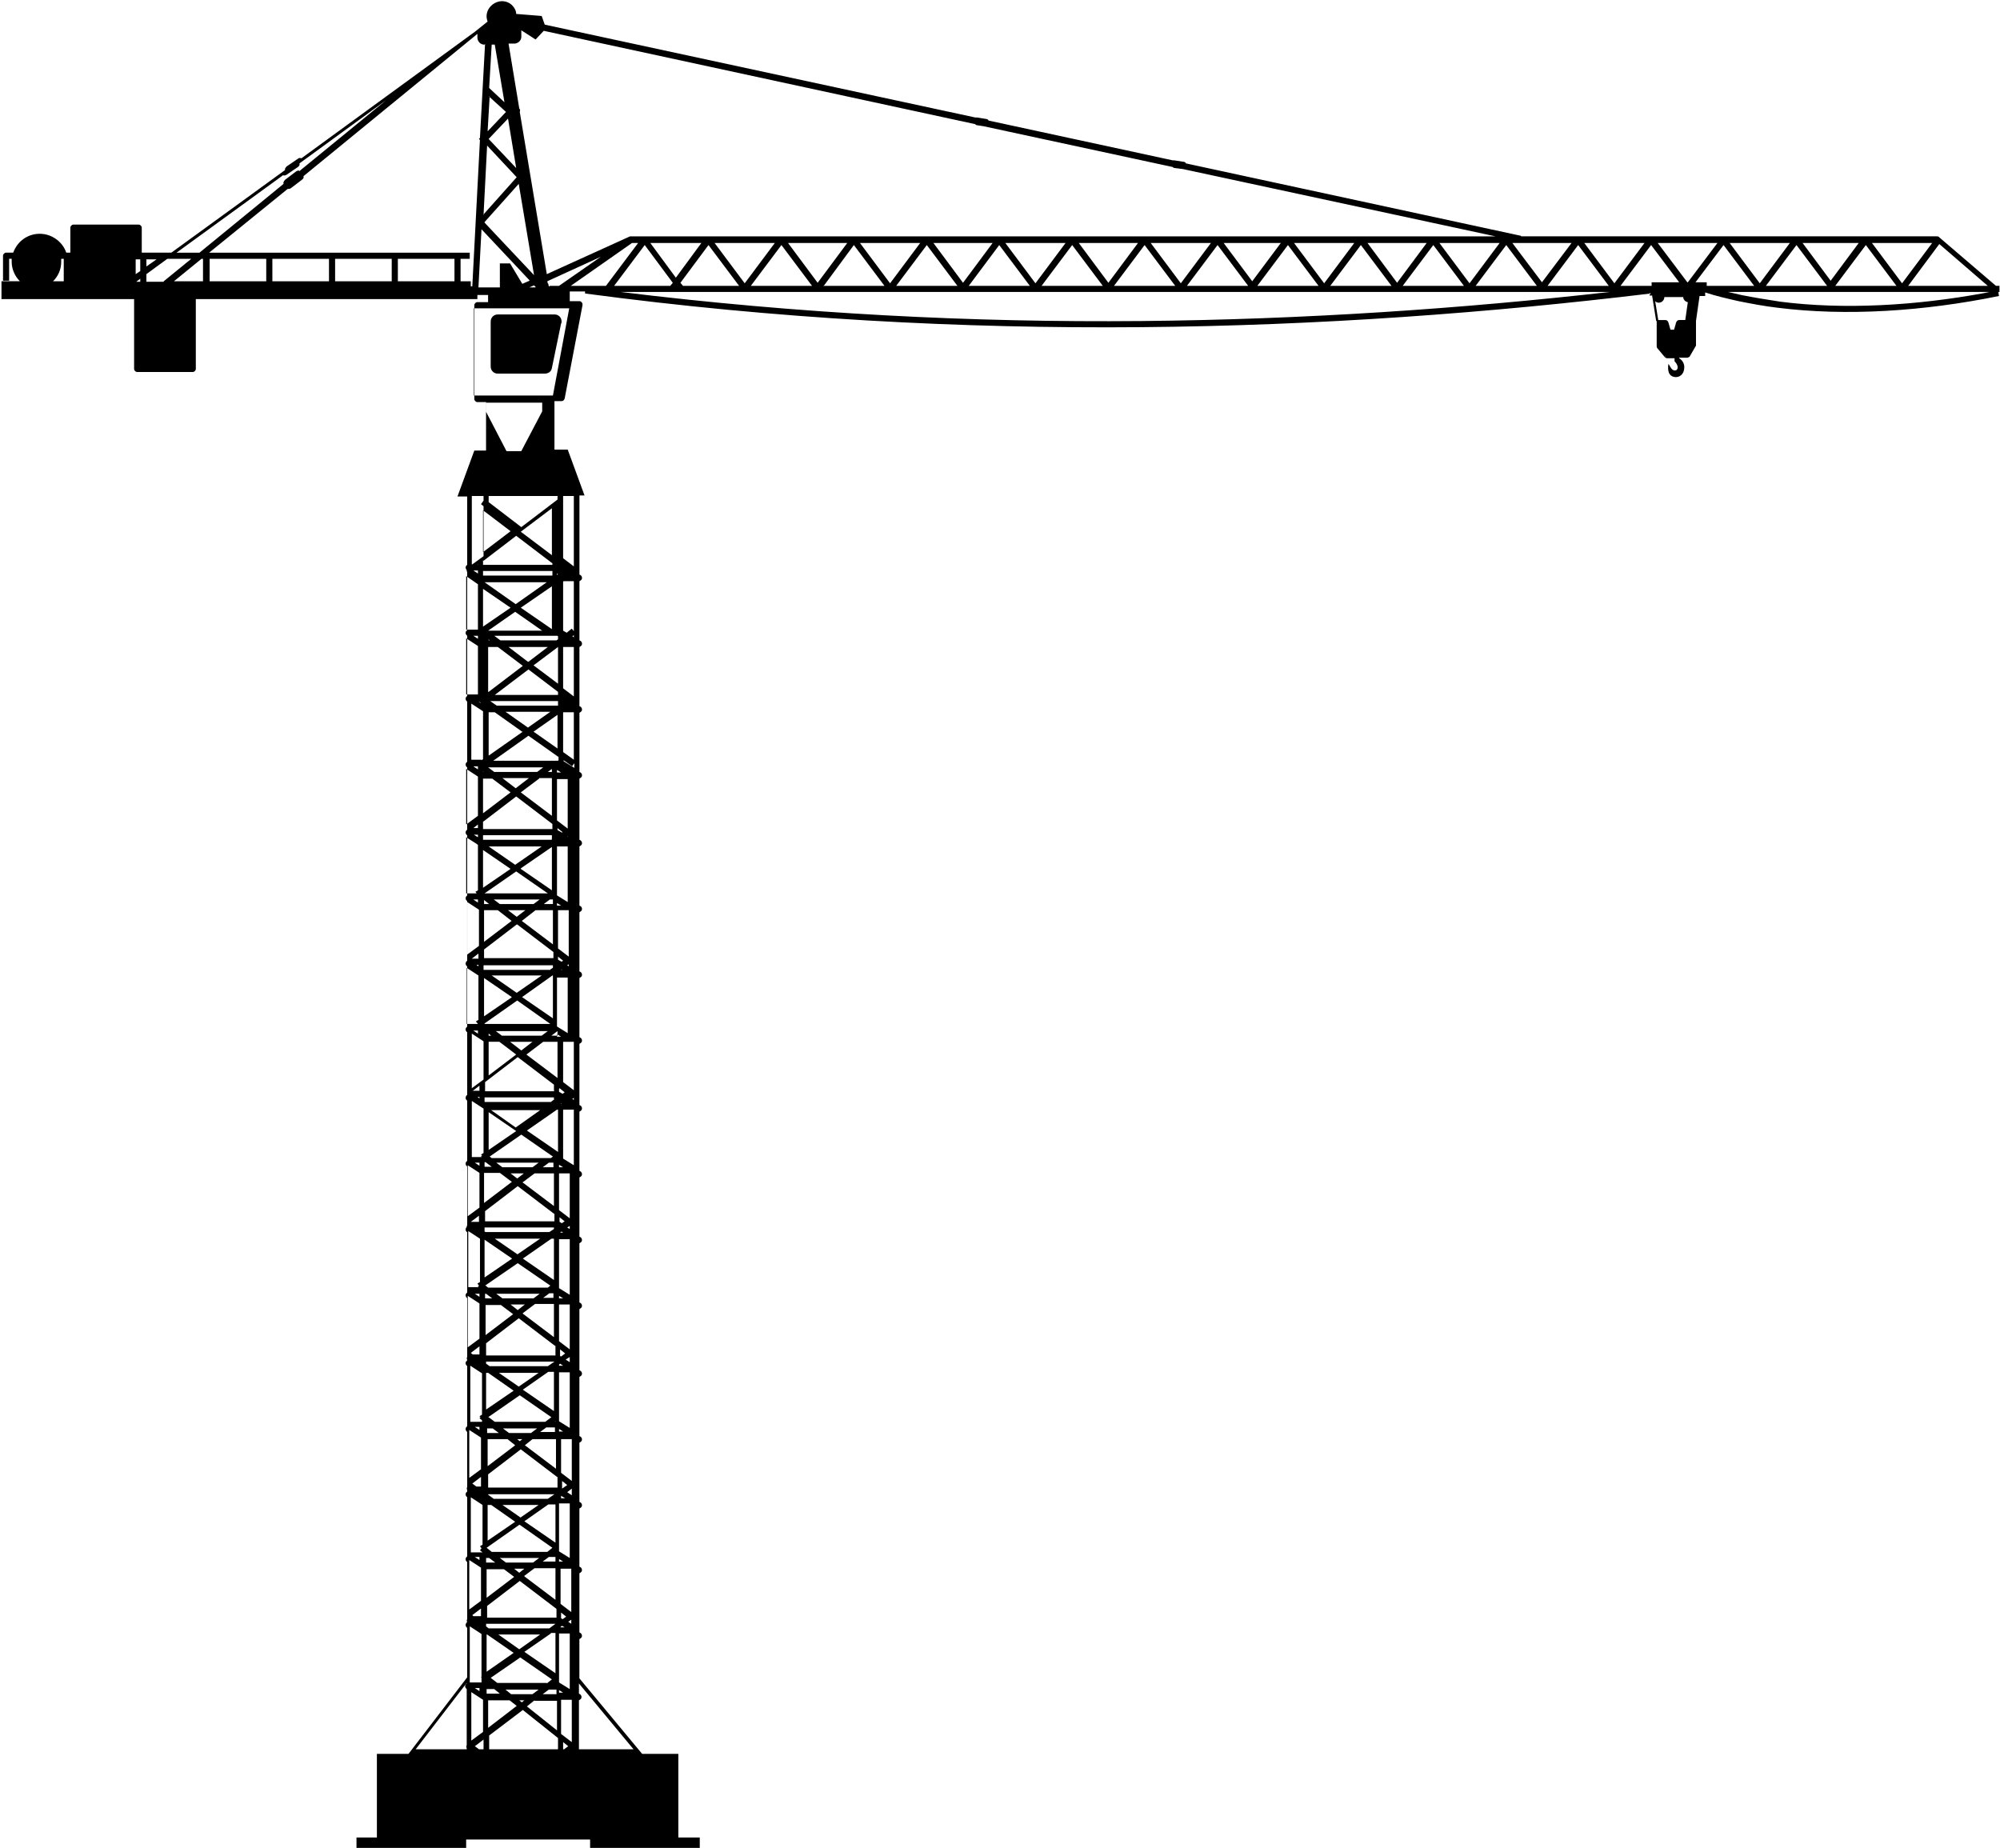 <?xml version="1.0" encoding="UTF-8"?>
<!DOCTYPE svg PUBLIC "-//W3C//DTD SVG 1.1//EN" "http://www.w3.org/Graphics/SVG/1.1/DTD/svg11.dtd">
<!-- Creator: CorelDRAW -->
<svg xmlns="http://www.w3.org/2000/svg" xmlns:xlink="http://www.w3.org/1999/xlink" xml:space="preserve" width="10.546in" height="9.744in" style="shape-rendering:geometricPrecision; text-rendering:geometricPrecision; image-rendering:optimizeQuality; fill-rule:evenodd; clip-rule:evenodd" viewBox="0 0 3.921 3.622">
 <defs>
  
 </defs>
 <g>
  <path d="M3.265 0.7c-0.001,-0.001 -0.001,-0.002 -0.001,-0.004m-2.316 1.477l-0.023 -0.015 0 0.11 0.019 0 -0.001 -0.001 0.002 -0.002 -0.002 -0.002 0.005 -0.003 0 -0.087 -0 0zm0.269 -1.601c0.35,0.043 0.691,0.06 1.02,0.057 0.319,-0.003 0.627,-0.024 0.919,-0.057l-1.94 0zm2.019 0.003c-0.315,0.038 -0.65,0.063 -0.999,0.066 -0.351,0.003 -0.716,-0.016 -1.09,-0.066l0 -0.004 -0.03 0 0 0.019 0.019 0c0.003,0 0.006,0.003 0.006,0.006 0,0.001 -7.61057e-005,0.001 -0,0.002l-0.035 0.183c-0.001,0.003 -0.003,0.005 -0.006,0.005l0 1.31721e-005 -0.014 0 0 0.095 0.026 0 0.033 0.09 -0.01 0 0 0.155 0.002 0.001c0.003,0.002 0.004,0.006 0.002,0.009 -0.001,0.001 -0.002,0.002 -0.004,0.003l0 0.116 0.002 0.001c0.003,0.002 0.004,0.006 0.002,0.009 -0.001,0.001 -0.002,0.002 -0.004,0.003l0 0.116 0.002 0.001c0.003,0.002 0.004,0.006 0.002,0.009 -0.001,0.001 -0.002,0.002 -0.004,0.003l0 0.116 0.002 0.001c0.003,0.002 0.004,0.006 0.002,0.009 -0.001,0.001 -0.002,0.002 -0.004,0.003l0 0.12 0.002 0.001c0.003,0.002 0.004,0.006 0.002,0.009 -0.001,0.001 -0.002,0.002 -0.004,0.003l0 0.116 0.002 0.001c0.003,0.002 0.004,0.006 0.002,0.009 -0.001,0.001 -0.002,0.002 -0.004,0.003l0 0.116 0.002 0.001c0.003,0.002 0.004,0.006 0.002,0.009 -0.001,0.001 -0.002,0.002 -0.004,0.003l0 0.116 0.002 0.001c0.003,0.002 0.004,0.006 0.002,0.009 -0.001,0.001 -0.002,0.002 -0.004,0.003l0 0.12 0.002 0.001c0.003,0.002 0.004,0.006 0.002,0.009 -0.001,0.001 -0.002,0.002 -0.004,0.003l0 0.116 0.002 0.001c0.003,0.002 0.004,0.006 0.002,0.009 -0.001,0.001 -0.002,0.002 -0.004,0.003l0 0.116 0.002 0.001c0.003,0.002 0.004,0.006 0.002,0.009 -0.001,0.001 -0.002,0.002 -0.004,0.003l0 0.116 0.002 0.001c0.003,0.002 0.004,0.006 0.002,0.009 -0.001,0.001 -0.002,0.002 -0.004,0.003l0 0.12 0.002 0.001c0.003,0.002 0.004,0.006 0.002,0.009 -0.001,0.001 -0.002,0.002 -0.004,0.003l0 0.116 0.002 0.001c0.003,0.002 0.004,0.006 0.002,0.009 -0.001,0.001 -0.002,0.002 -0.004,0.003l0 0.116 0.002 0.001c0.003,0.002 0.004,0.006 0.002,0.009 -0.001,0.001 -0.002,0.002 -0.004,0.003l0 0.114 0.002 0.001c0.003,0.002 0.004,0.006 0.002,0.009 -0.001,0.001 -0.002,0.002 -0.004,0.003l0 0.116 0.002 0.001c0.003,0.002 0.004,0.006 0.002,0.009 -0.001,0.001 -0.002,0.002 -0.004,0.003l0 0.077 0.123 0.148 0.071 0 0 0.164 0.042 0 0 0.031 -0.215 0 0 -0.027 -0.243 0 0 0.027 -0.215 0 0 -0.031 0.04 0 0 -0.164 0.062 0 0.115 -0.15 0 0 0 -0.097 -0 -7.31786e-005c-0.003,-0.002 -0.004,-0.006 -0.002,-0.009 0,-0.001 0.001,-0.001 0.002,-0.002 -0.001,-0.002 -0.001,-0.004 0,-0.006l0 -0.112 -0 -7.31786e-005c-0.003,-0.002 -0.004,-0.006 -0.002,-0.009 0.001,-0.001 0.001,-0.001 0.002,-0.002l0 -0.116 -0 -7.31786e-005c-0.003,-0.002 -0.004,-0.006 -0.002,-0.009 0.001,-0.001 0.001,-0.001 0.002,-0.002l0 -0.003c-0.001,-0.002 -0.001,-0.004 0,-0.006l0 -0.108 -0 -7.31786e-005c-0.003,-0.002 -0.004,-0.006 -0.002,-0.009 0.001,-0.001 0.001,-0.001 0.002,-0.002l0 -0.118 -0 -7.31786e-005c-0.003,-0.002 -0.004,-0.006 -0.002,-0.009 0.001,-0.001 0.001,-0.001 0.002,-0.002l0 -0.001c-0.001,-0.002 -0.001,-0.004 0,-0.006l0 -0.115 -0 -7.31786e-005c-0.003,-0.002 -0.004,-0.006 -0.002,-0.009 0.001,-0.001 0.001,-0.001 0.002,-0.002l0 -0.118 -0 -7.31786e-005c-0.003,-0.002 -0.004,-0.006 -0.002,-0.009 0,-0.001 0.001,-0.001 0.001,-0.001 -0,-0.001 0,-0.002 0.001,-0.004l0 -0.115 -0 -7.31786e-005c-0.003,-0.002 -0.004,-0.006 -0.002,-0.009 0.001,-0.001 0.001,-0.001 0.002,-0.002l0 -0.118 -0 -7.31786e-005c-0.003,-0.002 -0.004,-0.006 -0.002,-0.009 0,-0.001 0.001,-0.001 0.002,-0.002 0,-0 0,-0.001 0,-0.001l0 -0.122 -0 -7.31786e-005c-0.003,-0.002 -0.004,-0.006 -0.002,-0.009 0.001,-0.001 0.001,-0.001 0.002,-0.002l0 -0.118 -0 -7.31786e-005c-0.003,-0.002 -0.004,-0.006 -0.002,-0.009 0,-0.001 0.001,-0.001 0.002,-0.002 7.31786e-005,-0 0,-0 0,-0l0 -0.117 -0 -7.31786e-005c-0.003,-0.002 -0.004,-0.006 -0.002,-0.009 0.001,-0.001 0.001,-0.001 0.002,-0.002l0 -0.118 -0 -7.31786e-005c-0.003,-0.002 -0.004,-0.006 -0.002,-0.009 0.001,-0.001 0.001,-0.001 0.002,-0.002l0 -0.122 -0 -7.31786e-005c-0.003,-0.002 -0.004,-0.006 -0.002,-0.009 0.001,-0.001 0.001,-0.001 0.002,-0.002l0 -0.118 -0 -7.31786e-005c-0.003,-0.002 -0.004,-0.006 -0.002,-0.009 0.001,-0.001 0.001,-0.001 0.002,-0.002l0 -0.118 -0 -7.31786e-005c-0.003,-0.002 -0.004,-0.006 -0.002,-0.009 0.001,-0.001 0.001,-0.001 0.002,-0.002l0 -0.114c-0.001,-0.001 -0.001,-0.003 -0.001,-0.004 -0.002,-0.002 -0.003,-0.005 -0.001,-0.008 0.001,-0.001 0.001,-0.001 0.002,-0.002l0 -0.134 -0.019 0 0.033 -0.09 0.023 0 0 -0.095 -0.017 0c-0.003,0 -0.006,-0.003 -0.006,-0.006l0 -0.184c0,-0.003 0.003,-0.006 0.006,-0.006l0.021 0 0 -0.014 -0.021 0 0 0.008 -0.552 0 0 0.137c0,0.003 -0.003,0.006 -0.006,0.006l-0 0 -0.109 0c-0.003,0 -0.006,-0.003 -0.006,-0.006l0 -0.137 -0.26 0 0 -0.035 0.036 0c-0.01,-0.01 -0.016,-0.024 -0.016,-0.038 0,-0.002 0,-0.004 0,-0.006l-0.005 0 0 0.041 0 0.002 -0.005 0 -0.001 0 -0.006 0 0 -0.049c0,-0.003 0.003,-0.006 0.006,-0.006l0.014 0c0.008,-0.022 0.028,-0.037 0.052,-0.037 0.024,0 0.045,0.016 0.052,0.037l0.008 0 0 -0.049c0,-0.003 0.003,-0.006 0.006,-0.006l0.128 0c0.003,0 0.006,0.003 0.006,0.006l0 0.049 0.058 0 0.223 -0.162c-0.001,-0.002 0.001,-0.005 0.003,-0.007l0.022 -0.015c0.002,-0.002 0.005,-0.002 0.007,-0.001l0.34 -0.248 0 0 0.025 -0.02c-0.001,-0.003 -0.002,-0.007 -0.002,-0.01l-2.48807e-005 0 0 -1.0245e-005 0 -2.19536e-005 2.48807e-005 0c7.31786e-006,-0.008 0.003,-0.015 0.009,-0.021l1.31721e-005 1.31721e-005c0.005,-0.005 0.013,-0.009 0.021,-0.009l0 -2.48807e-005 1.0245e-005 0 2.19536e-005 0 0 2.48807e-005c0.008,7.31786e-006 0.015,0.003 0.02,0.008 0,0 0,0 0,0 0.005,0.005 0.008,0.011 0.008,0.017l0.05 0.004 0.006 0.017 0.844 0.182c0.001,-0 0.002,-0 0.003,-0l0.019 0.003c0.002,0 0.004,0.002 0.004,0.003l0.361 0.078c0.001,-0 0.002,-0 0.003,-0l0.019 0.003c0.002,0 0.004,0.002 0.004,0.003l0.657 0.142 -0 0.001 0.107 0c0.001,-0 0.002,-0 0.003,0l0.14 0c0.001,-0 0.002,-0 0.003,0l0.139 0c0.001,-0 0.002,-0 0.003,0l0.14 0c0.001,-0 0.002,-0 0.003,0l0.133 0c0.001,-0 0.002,-0 0.003,0l0.14 0c0.002,-0 0.004,-0 0.005,0.001 0,0 0,0 0.001,0.001l0.111 0.095 0.007 0 0 0.012 -0.002 0 0 0.002 0.001 0.006c-0.147,0.03 -0.299,0.04 -0.434,0.023 -0.026,-0.003 -0.052,-0.008 -0.077,-0.013 -0.022,-0.005 -0.044,-0.01 -0.065,-0.017l0 0.007 -0.011 0 -0.007 0.049c0,0.001 0,0.001 0,0.002l0 0 0 0.045c0,0.001 -0,0.002 -0.001,0.003l-0.011 0.019c-0.001,0.002 -0.004,0.003 -0.006,0.003l-0.015 0 -4.24436e-005 0.001c0.005,0.003 0.009,0.008 0.01,0.015 0.001,0.012 -0.005,0.022 -0.017,0.022 -0.014,-0.001 -0.016,-0.013 -0.014,-0.026 0.003,0.004 0.005,0.01 0.009,0.012 0.006,0.003 0.01,-0.001 0.009,-0.007 -0.001,-0.004 -0.003,-0.007 -0.006,-0.01l-0 -0.006 -0.014 0c-0.002,0 -0.004,-0.001 -0.005,-0.002l-0.015 -0.018c-0.001,-0.001 -0.001,-0.003 -0.001,-0.004l-5.85429e-006 0 0 -0.047c0,-0.001 6.43972e-005,-0.001 0,-0.002l-0.001 7.61057e-005 -0.008 -0.05 -0.005 0 0 -0.005zm-2.159 -0.015l0.019 0 -7.02515e-005 -0 0.082 -0.057 -0.105 0.048 0.001 0.004 0.001 0.001 -0 0 0.001 0.005 0.002 0 0 -0zm0.041 0l0.07 0 0.063 -0.084 -0.012 0 -0.12 0.084zm0.085 0l0.111 0 0.005 -0.006 -0.003 -0.004 -0.052 -0.07 -0.06 0.08zm0.135 0l0.111 0 -0.06 -0.08 -0.055 0.074 0.005 0.006zm0.134 0l0.12 0 -0.06 -0.08 -0.06 0.08zm0.142 0l0.12 0 -0.06 -0.08 -0.059 0.08 -0.001 0.001zm0.143 0l0.12 0 -0.06 -0.08 -0.06 0.08zm0.142 0l0.12 0 -0 -0 -0.06 -0.08 -0.059 0.079 -0.001 0.001zm0.143 0l0.12 0 -0.06 -0.08 -0.06 0.08zm0.142 0l0.12 0 -0.06 -0.08 -0.06 0.08zm0.143 0l0.12 0 -0.06 -0.08 -0.06 0.08zm0.138 0l0.12 0 -0.06 -0.08 -0.06 0.08zm0.143 0l0.12 0 -0.06 -0.08 -0.06 0.08zm0.142 0l0.12 0 -0.06 -0.08 -0.06 0.08zm0.143 0l0.12 0 -0.06 -0.08 -0.06 0.08zm0.141 0l0.12 0 -0.06 -0.08 -0.06 0.08zm0.143 0l0.061 0 0 -0.007 0.054 0 -0.055 -0.073 -0.06 0.08zm0.169 0l0.093 0 -0.06 -0.08 -0.055 0.073 0.022 0 0 0.007zm0.116 0l0.12 0 -0.06 -0.08 -0.06 0.08zm0.136 0l0.12 0 -0.06 -0.08 -0.06 0.08zm0.143 0l0.156 0 -0.095 -0.082 -0.061 0.082zm0.159 0.012l-0.512 0c0.008,0.002 0.017,0.004 0.026,0.006 0.025,0.005 0.05,0.009 0.076,0.013 0.125,0.016 0.265,0.008 0.401,-0.017 0.003,-0.001 0.006,-0.001 0.009,-0.002zm-2.665 -0.109l0.001 0c0.001,-0 0.002,-0 0.003,0l0.023 0c0.001,-0 0.002,-0 0.003,0l0.123 0c0.001,-0 0.002,-0 0.003,0l0.14 0c0.001,-0 0.002,-0 0.003,0l0.139 0c0.001,-0 0.002,-0 0.003,0l0.14 0c0.001,-0 0.002,-0 0.003,0l0.139 0c0.001,-0 0.002,-0 0.003,0l0.14 0c0.001,-0 0.002,-0 0.003,0l0.139 0c0.001,-0 0.002,-0 0.003,0l0.14 0c0.001,-0 0.002,-0 0.003,0l0.135 0c0.001,-0 0.002,-0 0.003,0l0.14 0c0.001,-0 0.002,-0 0.003,0l0.139 0c0.001,-0 0.002,-0 0.003,0l0.12 0 -0.613 -0.132 -0.016 -0.002c-0.002,-0 -0.003,-0.001 -0.004,-0.002l-0.371 -0.08 -0.013 -0.002c-0.001,-0 -0.003,-0.001 -0.003,-0.002l-0.846 -0.183 -0.016 0.017 -0.028 -0.018c8.78143e-005,0.001 0,0.001 0,0.002l2.48807e-005 0 0 2.19536e-005 0 0.011 0 1.0245e-005 -2.48807e-005 0c-4.39072e-006,0.004 -0.002,0.007 -0.004,0.009 -0.002,0.002 -0.006,0.004 -0.009,0.004l0 2.48807e-005 -2.19536e-005 0 0 -2.48807e-005 -0.012 0 0.021 0.127c0.002,0.002 0.002,0.005 0.001,0.007l0.053 0.318 0.163 -0.074 0 -0.001zm2.553 0.013l-0.118 0 0.059 0.079 0.059 -0.079zm-0.143 0l-0.111 0 0.055 0.074 0.055 -0.074zm-0.136 0l-0.118 0 0.059 0.079 0.059 -0.079zm-0.143 0l-0.116 0 0.058 0.077 0.001 0 0.058 -0.077zm-0.142 0l-0.118 0 0.059 0.079 0.059 -0.079zm-0.143 0l-0.116 0 0.058 0.077 0.058 -0.077zm-0.141 0l-0.118 0 0.059 0.079 0.059 -0.079zm-0.143 0l-0.116 0 0.058 0.078 0.058 -0.078zm-0.142 0l-0.118 0 0.059 0.079 0.059 -0.079zm-0.143 0l-0.113 0 0.056 0.075 0.056 -0.075zm-0.138 0l-0.118 0 0.059 0.079 0.059 -0.079zm-0.143 0l-0.116 0 0.058 0.078 0.058 -0.078zm-0.142 0l-0.118 0 0.059 0.079 0.059 -0.079zm-0.143 0l-0.116 0 0.058 0.078 0.058 -0.078zm-0.142 0l-0.118 0 0.059 0.079 0.059 -0.079zm-0.143 0l-0.116 0 0.058 0.078 0.058 -0.078zm-0.142 0l-0.118 0 0.059 0.079 0.059 -0.079zm-0.143 0l-0.101 0 0.05 0.068 0.05 -0.068zm-0.251 0.496l-0.021 0 0 0.122 0.021 0.016 0 -0.138zm-0.031 0l-0.136 0 0 0.012 0.064 0.049 0.071 -0.054 0 -0.006zm-0.146 0l-0.023 0 0 0.134 0.001 0 0.022 -0.016 0 -0.098 -0.005 -0.004 0.005 -0.007 0 -0.009zm0.174 0.53l-0.017 -0.012 0 0.002 0.021 0.013 0 -0.009 -0.004 0.005zm-0.028 -0.019l-0.058 -0.041 -0.069 0.049 0.127 0 0.001 -0.001 0 -0.007zm-0.069 -0.048l-0.055 -0.039 -0.012 0 0 0.085 0.067 -0.047zm-0.082 -0.057c-0.001,-0.001 -0.002,-0.002 -0.002,-0.002l-0.002 0 0.004 0.002zm0.015 -0.022l0.067 -0.051 -0.049 -0.037 -0.019 0 0 0.088zm0.078 -0.059l0.038 -0.029 -0.077 0 0.038 0.029zm0.055 -0.042l0.003 -0.002 0 -0.006 -0.001 -0.001 -0.124 0 0.012 0.009 0.11 0zm0.02 -0.015l0.01 -0.008 0.004 0.005 0 -0.098 -0.02 0 -0.001 0.001 0 0.096 0.007 0.004zm0.014 0.005l-0.003 0.002 0.003 0.002 0 -0.004zm-0.013 0.01l-0 0 0.001 0 -0.001 -0zm-0.018 0.013l-0.048 0.036 0.048 0.036 0 -0.073zm-0.058 0.044l-0.066 0.05 0.124 0 0 -0.006 -0.058 -0.044zm-0.075 0.062l0.013 0.009 0.12 0 0 -0.009 -0.133 0zm0.03 0.021l0.044 0.031 0.044 -0.031 -0.089 0zm0.055 0.039l0.047 0.033 0 -0.066 -0.047 0.033zm0.058 0.04l0.021 0.015 0 -0.093 -0.021 0 0 0.079zm-0.16 0.016l0.003 -0.002 0 -0.094 -0 0 -0.023 -0.015 0 0.11 0.02 0zm0.16 -0.111l0 -0 -0 -0 0 0.001zm-0.144 -0.124l-0.002 -0.002 0 0.002 0.002 0zm0.144 0.094l0.021 0.016 0 -0.097 -0.021 0 0 0.081zm-0.179 0.784l0.023 -0.017 0 -0.075 -0 0 -0.023 -0.015 0 0.106zm0.033 -0.025l0.054 -0.041 -0.033 -0.025 -0.021 0 0 0.066zm0.005 -0.078l-0.005 -0.004 0 0.004 0.005 0zm0.009 -0.009l0.012 0.009 0.078 0 0.012 -0.009 -0.101 0zm0.028 0.021l0.022 0.017 0.022 -0.017 -0.045 0zm0.093 -0.021l-0.012 0.009 0.012 0 0 -0.009 -0 0zm-0.028 0.021l-0.033 0.025 0.061 0.046 0 -0.071 -0.029 0zm0.039 0.079l0.021 0.016 0 -0.095 -0.021 0 0 0.079zm0.021 0.031l-0.003 0.002 0.003 0.002 0 -0.004zm0 0.023l-0.021 0 0 0.096 0.021 0.013 0 -0.109zm-0.031 0l-0.002 0 -0.059 0.041 0.061 0.042 0 -0.084zm-0.01 0.092l-0.062 -0.043 -0.062 0.043 0.004 0.003 0.116 0 0.004 -0.003zm-0.126 -0.013l0.054 -0.037 -0.054 -0.037 0 0.075zm-0.143 1.175l0.1 0 0 -0.002c-0.001,-0.002 -0.001,-0.004 0,-0.006l0 -0.11 -0 -7.31786e-005c-0.003,-0.002 -0.004,-0.006 -0.002,-0.009 0.001,-0.001 0.001,-0.001 0.002,-0.002l0 -0.001 -0.1 0.13zm0.124 0l0.009 0 0 -0.019 -0.017 0.013 0.008 0.006zm0.019 0l0.136 0 0 -0.022 -0.069 -0.055 -0.066 0.05 0 0.027zm0.146 0l0.002 0 0.008 -0.006 -0.01 -0.008 0 0.014zm0.031 0l0.107 0 -0.107 -0.129 0 0.02 0.002 0.001c0.003,0.002 0.004,0.006 0.002,0.009 -0.001,0.001 -0.002,0.002 -0.004,0.003l0 0.096zm-0.188 -0.034l0 -0.063 -0 0 -0.023 -0.015 0 0.095 0.023 -0.017zm0.01 -0.008l0.056 -0.043 -0.014 -0.011 -0.042 0 0 0.054zm0.066 -0.05l0.005 -0.004 -0.01 0 0.005 0.004zm0.021 -0.016l0.012 -0.009 -0.065 0 0.011 0.009 0.042 0zm0.028 -0.021l0.01 -0.008 -0.062 -0.043 -0.058 0.04 0.013 0.01 0.097 0zm0.004 0.012l-0.012 0.009 0.027 0 0 -0.009 -0.016 0zm-0.028 0.021l-0.015 0.012 0.059 0.047 0 -0.058 -0.044 0zm-0.107 -0.302l0.005 -0.003 0 -0.078 -0 0 -0.023 -0.015 0 0.108 0.023 0 -0.005 -0.004 0.003 -0.004 -0.003 -0.004zm0.015 -0.011l0.054 -0.037 -0.047 -0.033 -0.007 0 0 0.07zm0.064 -0.045l0.036 -0.025 -0.071 0 0.036 0.025zm0.054 -0.037l0.013 -0.009 -0.13 0 0 0.001 0.011 0.008 0.107 0zm0.028 -0.02l0.01 -0.007 -0.01 -0.008 0 0.015zm-0.01 -0.023l-0.071 -0.054 -0.064 0.049 0 0.026 0.136 0 0 -0.021zm-0.082 -0.062l-0.015 -0.012 -0.039 0 0 0.053 0.054 -0.041zm-0.032 -0.024l-0.012 -0.009 -0.011 0 0 0.009 0.022 0zm-0.033 -0.025l-0.005 -0.004 0.002 -0.002 -0.002 -0.002 0.005 -0.003 0 -0.081 -0 0 -0.023 -0.015 0 0.11 0.023 0 0 -0.004zm0.013 -0.006l0.012 0.009 0.099 0 0.012 -0.009 -0.062 -0.043 -0.062 0.043zm0.028 0.022l0.012 0.009 0.043 0 0.012 -0.009 -0.066 0zm0.028 0.021l0.005 0.004 0.005 -0.004 -0.01 0zm0.015 0.012l0.061 0.046 0 -0.058 -0.046 0 -0.015 0.012zm0.071 0.054l0.021 0.016 0 -0.082 -0.021 0 0 0.066zm0.021 0.031l-0.009 0.007 0.009 0.006 0 -0.012zm-0.021 0.014l-0 0 0 0.005 0.008 0 -0.008 -0.005zm-0.025 0.017l-0.047 0.033 0.061 0.042 0 -0.075 -0.014 0zm-0.057 0.04l-0.064 0.045 0 0 0.01 0.008 0.109 0 0.01 -0.008 -0.064 -0.045zm0.103 0.426l0 -0.083 -0.021 0 0 0.067 0.021 0.016zm-0.141 -0.095l-0.011 -0.009 -0.015 0 0 0.009 0.026 0zm-0.036 -0.03c-0,-0.001 -0.001,-0.003 0,-0.004l0 -0.083 -0 0 -0.023 -0.015 0 0.11 0.023 0 0 -0.009zm0.01 -0.013l0.053 -0.037 -0.052 -0.036 -0.001 0 0 0.073zm0.064 -0.044l0.041 -0.029 -0.082 0 0.041 0.029zm0.059 -0.041l0.012 -0.009 0 -0 -0.136 0 0 0.005 0.005 0.004 0.118 0zm0.026 -0.018l0.007 -0.005 -0.01 -0.008 0 0.011 0.003 0.002zm-0.013 -0.021l-0.071 -0.054 -0.064 0.049 0 0.023 0.136 0 0 -0.017zm-0.082 -0.062l-0.02 -0.015 -0.034 0 0 0.056 0.054 -0.041zm-0.037 -0.028l-0.012 -0.009 -0.006 0 0 0.009 0.017 0zm0.009 -0.009l0.012 0.009 0.053 0 0.012 -0.009 -0.076 0zm0.028 0.021l0.01 0.008 0.01 -0.008 -0.02 0zm0.02 0.015l0.061 0.046 0 -0.062 -0.041 0 -0.02 0.015zm0.071 0.054l0.021 0.016 0 -0.085 -0.021 0 0 0.069zm0.021 0.031l-0.006 0.004 0.006 0.004 0 -0.008zm-0.018 0.012l-0.003 0.002 0 0.001 0.008 0 -0.005 -0.003zm-0.022 0.015l-0.052 0.036 0.061 0.042 0 -0.079 -0.009 0zm-0.16 -0.305l0.023 -0.017 0 -0.062 -0 0 -0.023 -0.015 0 0.093zm0.169 -0.112l-0.001 0.001 0.001 0 0 -0.001zm-0.018 0.013l-0.012 0.009 0.029 0 0 -0.009 -0.018 0zm-0.128 0.097l-0.017 0.013 0.008 0.006 0.009 0 0 -0.019zm-0.023 0.26l0.023 -0.017 0 -0.065 -0 0 -0.023 -0.015 0 0.097zm0.156 -0.103l-0.012 0.009 0.025 0 0 -0.009 -0.013 0zm-0.133 0.101l-0.017 0.013 0.002 0.002 0.015 0 0 -0.015zm0.01 -0.39l0.054 -0.037 -0.05 -0.035 -0.004 0 0 0.072zm0.064 -0.045l0.039 -0.027 -0.078 0 0.039 0.027zm0.057 -0.04l0.013 -0.009 -0.134 0 0 0.004 0.007 0.005 0.114 0zm0.026 -0.019l0.008 -0.006 -0.01 -0.008 0 0.013 0.002 0.001zm-0.012 -0.021l-0.071 -0.054 -0.064 0.049 0 0.024 0.136 0 0 -0.019zm-0.082 -0.062l-0.024 -0.018 -0.03 0 0 0.059 0.054 -0.041zm-0.041 -0.031l-0.012 -0.009 -0.002 0 0 0.009 0.013 0zm-0.028 -0.021l-0.001 -0 0.003 -0.004 -0.003 -0.004 0.005 -0.003 0 -0.085 -0 0 -0.023 -0.015 0 0.11 0.018 0zm0.015 -0.004l0.005 0.004 0.117 0 0.005 -0.004 -0.064 -0.044 -0.064 0.044zm0.021 0.016l0.012 0.009 0.061 0 0.012 -0.009 -0.084 0zm0.028 0.021l0.014 0.011 0.014 -0.011 -0.028 0zm0.024 0.018l0.061 0.046 0 -0.065 -0.037 0 -0.024 0.018zm0.071 0.054l0.021 0.016 0 -0.088 -0.021 0 0 0.073zm0.021 0.031l-0.008 0.005 0.008 0.005 0 -0.01zm-0.019 0.013l-0.002 0.002 0 0.002 0.008 0 -0.006 -0.004zm-0.023 0.016l-0.05 0.035 0.061 0.042 0 -0.077 -0.011 0zm-0.158 -0.048l0.023 -0.017 0 -0.069 -0 0 -0.023 -0.015 0 0.1zm0.16 -0.106l-0.012 0.009 0.02 0 0 -0.009 -0.009 0zm-0.137 0.104l-0.017 0.013 0.004 0.003 0.013 0 0 -0.016zm0.01 -0.135l0.054 -0.037 -0.054 -0.037 0 0.075zm0.064 -0.045l0.045 -0.031 -0.089 0 0.045 0.031zm0.063 -0.044l0.009 -0.006 0 -0.003 -0.136 0 0 0.008 0.002 0.001 0.125 0zm0.024 -0.017l0.006 -0.004 -0.01 -0.008 0 0.009 0.005 0.003zm-0.015 -0.019l-0.071 -0.054 -0.064 0.049 0 0.02 0.136 0 0 -0.015zm-0.082 -0.062l-0.024 -0.018 -0.031 0 0 0.059 0.054 -0.041zm-0.04 -0.03l-0.012 -0.009 -0.002 0 0 0.009 0.014 0zm-0.024 -0.134l0 -0.003 -0.004 0 0.004 0.003zm0 -0.015l0 -0.01 -0.013 0.01 0.013 0zm0.146 0.018l0 -0.005 -0.136 0 0 0.009 0.13 0 0.005 -0.004zm0 -0.018l0 -0.012 -0.071 -0.054 -0.064 0.049 0 0.018 0.136 0zm-0.113 0.141l0.012 0.009 0.059 0 0.012 -0.009 -0.083 0zm0.028 0.021l0.013 0.01 0.013 -0.01 -0.027 0zm0.024 0.018l0.061 0.046 0 -0.064 -0.038 0 -0.024 0.018zm0.071 0.054l0.021 0.016 0 -0.088 -0.021 0 0 0.072zm0.021 0.031l-0.005 0.003 0.005 0.003 0 -0.006zm-0.016 0.011l-0.003 0.002 0.006 0 -0.003 -0.002zm-0.02 0.014l-0.056 0.039 0.061 0.042 0 -0.081 -0.005 0zm-0.164 -0.044l0.023 -0.017 0 -0.068 -0 0 -0.023 -0.015 0 0.1zm0.159 -0.105l-0.012 0.009 0.021 0 0 -0.009 -0.01 0zm-0.137 0.104l-0.016 0.012 0.016 0 0 -0.012zm-0 0.025l0 0 0 -0 -0 0zm0.157 -0.274l0 0.006 0.007 0.004 0.004 -0.003 -0.01 -0.008zm-0.165 0.145l0.009 0.006 0 -0.006 -0.009 0zm0.165 0.009l0.008 0 -0.008 -0.005 0 0.005zm0.021 0.141l-0.021 0 0 0.096 0.021 0.013 0 -0.109zm-0.186 0.107l0.009 0.006 0 -0.006 -0.009 0zm0.165 0.009l0.008 0 -0.008 -0.005 0 0.005zm0.021 0.145l-0.021 0 0 0.096 0.021 0.013 0 -0.109zm-0.186 0.107l0.009 0.006 0 -0.006 -0.009 0zm0.165 0.009l0.008 0 -0.008 -0.005 0 0.005zm0.021 0.141l-0.021 0 0 0.094 0.021 0.013 0 -0.107zm-0.186 0.105l0.009 0.006 0 -0.006 -0.009 0zm0.165 0.009l0.008 0 -0.008 -0.005 0 0.005zm0.021 0.141l-0.021 0 0 0.096 0.021 0.013 0 -0.109zm-0.177 0.113l0 -0.006 -0.009 0 0.009 0.006zm0.156 -0.002l0 0.005 0.008 0 -0.008 -0.005zm-0.017 -1.306l-0.065 -0.046 -0.064 0.045 0 0.001 0.13 0zm-0.076 -0.053l-0.054 -0.037 0 0.075 0.054 -0.037zm-0.087 -0.083l0.023 -0.017 0 -0.071 -0 0 -0.023 -0.015 0 0.102zm0.033 -0.025l0.054 -0.041 -0.027 -0.021 -0.027 0 0 0.062zm0.064 -0.049l0.017 -0.013 -0.034 0 0.017 0.013zm0.033 -0.025l0.012 -0.009 -0.09 0 0.012 0.009 0.067 0zm0.028 -0.021l0 -0 -0.062 -0.043 -0.062 0.043 0 0 0.123 0zm0.004 0.012l-0.012 0.009 0.018 0 0 -0.009 -0.006 0zm-0.028 0.021l-0.027 0.021 0.061 0.046 0 -0.067 -0.034 0zm-0.037 0.028l-0.064 0.049 0 0.017 0.136 0 0 -0.012 -0.071 -0.054zm-0.075 0.057l-0.013 0.01 0.013 0 0 -0.01zm-0.004 0.022l0.004 0.003 0 -0.003 -0.004 0zm0.03 0.021l0.049 0.034 0.049 -0.034 -0.097 0zm0.059 0.042l0.061 0.042 0 -0.084 -0.001 0 -0.059 0.042zm-0.09 0.048l0.005 -0.003 0 -0.087 -0 0 -0.023 -0.015 0 0.11 0.022 0 -0.004 -0.005zm0.146 -0.102l0.005 -0.003 0 -0.005 -0.136 0 0 0.009 0.131 0zm0.022 -0.015l0.003 -0.002 -0.01 -0.008 0 0.006 0.007 0.004zm-0.142 -0.113l-0.01 -0.008 0 0.008 0.01 0zm-0.025 -0.021l0 -0.001 -0.002 -0.002 0.005 -0.003 0 -0.089 -0.004 -0.003 -0.019 -0.012 0 0.11 0.019 0zm0.16 0.108l0.021 0.016 0 -0.091 -0.021 0 0 0.075zm0.021 0.031l-0.003 0.002 0.003 0.002 0 -0.003zm-0.014 0.01l-0.001 0.001 0.002 0 -0.001 -0.001zm-0.164 0.126l0 -0.006 -0.009 0 0.009 0.006zm0 -0.257l0 -0.006 -0.009 0 0.009 0.006zm0 -0.128l0 -0.005 -0.008 0 0.008 0.005zm0 -0.018l0 -0.007 -0.009 0.007 0.009 0zm0 -0.023l0 -0.078 -0 0 -0.023 -0.015 0 0.109 0.023 -0.017zm0 -0.092l0 -0.006 -0.009 0 0.009 0.006zm0 -0.146l0 -0.096 -0 0 -0.023 -0.015 0 0.11 0.023 0zm0 -0.11l0 -0.006 -0.009 0 0.009 0.006zm0 -0.018l0 -0.089 -0.023 -0.016 0 0.105 0.023 0zm0 -0.11l0 -0.006 -0.009 0 0.009 0.006zm0 -0.018l0 -0.001 -0.001 0.001 0.001 0zm0.01 -0.106l0 0.082 0.054 -0.041 -0.054 -0.041zm0 0.098l0 0.009 0.136 0 0 -0.003 -0.071 -0.054 -0.064 0.049zm0 0.021l0 0.009 0.136 0 0 -0.009 -0.136 0zm0 0.034l0 0.075 0.054 -0.037 -0.054 -0.037zm0 0.359l0 0.001 0.001 0 -0.001 -0.001zm0 0.014l0 0.068 0.054 -0.041 -0.036 -0.027 -0.018 0zm0 0.084l0 0.015 0.136 0 0 -0.01 -0.071 -0.054 -0.064 0.049zm0 0.027l0 0.009 0.134 0 0.001 -0.001 0 -0.008 -0.136 0zm0 0.028l0 0.075 0.054 -0.037 -0.054 -0.037zm0.064 -0.12l0.026 -0.02 -0.052 0 0.026 0.02zm0.042 -0.032l0.012 -0.009 -0.108 0 0.012 0.009 0.085 0zm0.029 -0.006l-0.008 0.006 0.008 0 0 -0.006zm-0.025 0.019l-0.036 0.027 0.061 0.046 0 -0.074 -0.025 0zm-0.099 0.133l0.052 0.036 0.052 -0.036 -0.104 0zm0.063 0.044l0.061 0.042 0 -0.085 -0.061 0.042zm0.08 -0.071l0.002 -0.001 -0.01 -0.008 0 0.004 0.009 0.005zm-0.009 -0.024l0.021 0.016 0 -0.097 -0.021 0 0 0.082zm0.021 0.031l-0.001 0.001 0.001 0 0 -0.001zm0 0.02l-0.021 0 0 0.096 0.021 0.013 0 -0.109zm-0.021 0.116l0.008 0 -0.008 -0.005 0 0.005zm0.021 0.141l-0.021 0 0 0.096 0.021 0.013 0 -0.109zm-0.021 0.111l0 0.005 0.008 0 -0.008 -0.005zm-0.01 -0.793l0 -0.085 -0.061 0.042 0.061 0.042zm0 -0.145l0 -0.093 -0.061 0.046 0.061 0.046zm0.01 0.035l0 0.003 0.002 -0.002 -0.002 -0.001zm0 0.385l0 0.005 0.008 0 -0.008 -0.005zm-0.134 -0.273l0.105 0 -0.053 -0.037 -0.053 0.037zm-0.008 -0.095l0.061 0.043 0.061 -0.043 -0.122 0zm0.061 1.069l0.048 -0.034 -0.096 0 0.048 0.034zm0.089 -0.047l-0.001 0.001 0.002 0 -0.001 -0.001zm-0.129 -2.076l-0.007 0 -0.005 0.085 0.03 0.028 -0.019 -0.113zm-0.019 0l-0.003 0 0 2.48807e-005 -1.0245e-005 0 0 -2.48807e-005c-0.004,-4.39072e-006 -0.007,-0.002 -0.009,-0.004 -0.002,-0.002 -0.004,-0.006 -0.004,-0.009l-2.48807e-005 0 0 -2.19536e-005 0 -0.008 -0.341 0.279c0.001,0.002 -0,0.005 -0.003,0.007l-0.021 0.016c-0.002,0.002 -0.005,0.002 -0.007,0.002l-0.154 0.125 0.511 0 0 0.006 0 0.006 -0.018 0 0 0.044 0.02 0 0 0.01 0.003 0 0.015 -0.287 -0.002 -0.002 0.002 -0.002 0.01 -0.184zm0.111 0.719l-0.041 0.078 -0.029 0 -0.04 -0.077 0 -0.018 0.11 0 0 0.017zm-0.013 -0.244l-0.003 -0.003 -0.009 0.004 0.012 0 -0 -0.001zm-0.012 -0.013l-0.094 -0.1 -0.006 0.114 0.042 0 0 -0.047 0.02 0 0.024 0.04 0.014 -0.006zm-0.088 -0.113l0.097 0.103 -0.03 -0.179 -0.067 0.075zm0.008 -0.164l0.054 0.057 -0.016 -0.097 -0.038 0.04zm-0.011 0.149l0.066 -0.074 -0.058 -0.062 -0.007 0.136zm0.013 -0.233l-0.004 0.069 0.036 -0.038 -0.033 -0.03zm-0.404 0.172c-0.001,-0.002 -0,-0.005 0.003,-0.008l0.021 -0.016c0.003,-0.002 0.006,-0.003 0.007,-0.001l0.17 -0.139 -0.17 0.124c0.001,0.002 -0,0.005 -0.003,0.007l-0.022 0.015c-0.003,0.002 -0.006,0.002 -0.007,0.001l-0.015 0.011 -0 -0 -0.194 0.141 0.045 0 0.165 -0.135zm-0.235 0.191l0.054 -0.044 -0.047 0 -0.041 0.03 0 0.015 0.034 0zm0.074 -0.044l-0.054 0.044 0.057 0 0 -0.044 -0.003 0zm-0.129 0.03l0.009 -0.006 0 -0.023 -0.009 0 0 0.029 0 0.001zm0.021 -0.015l0.02 -0.014 -0.02 0 0 0.014zm-0.012 0.024l-0.008 0.006 0.008 0 0 -0.006zm0.702 0.07l0.11 0c0.008,0 0.014,0.006 0.014,0.014 0,0.001 -0,0.003 -0.001,0.004l-0.018 0.087c-0.001,0.007 -0.007,0.011 -0.014,0.011l0 5.26886e-005 -0.092 0c-0.008,0 -0.014,-0.006 -0.014,-0.014l0 -0.088c0,-0.008 0.006,-0.014 0.014,-0.014zm0.14 -0.012l-0.188 0 0 0.171 0.155 0 0.032 -0.171zm-0.997 -0.097c0,0.002 0,0.004 0,0.006 0,0.015 -0.006,0.028 -0.016,0.038l0.021 0 0 -0.008 0 -0.036 -0.006 0zm0.66 0l0 0.044 0.111 0 0 -0.044 -0.111 0zm-0.012 0.044l0 -0.044 -0.111 0 0 0.044 0.111 0zm-0.123 0l0 -0.044 -0.111 0 0 0.044 0.111 0zm-0.123 0l0 -0.044 -0.111 0 0 0.044 0.111 0zm2.787 0.041c-0.005,-0.001 -0.009,-0.005 -0.009,-0.01l-0.037 0c-0,0.006 -0.005,0.011 -0.011,0.011 -0.003,0 -0.005,-0.001 -0.007,-0.003l0.006 0.037 0.014 0c0.003,0 0.005,0.002 0.006,0.005l0.004 0.014 0.007 0 0.004 -0.014c0.001,-0.003 0.003,-0.005 0.006,-0.005l0 -2.34172e-005 0.012 0 0.005 -0.035z"/>
 </g>
</svg>
